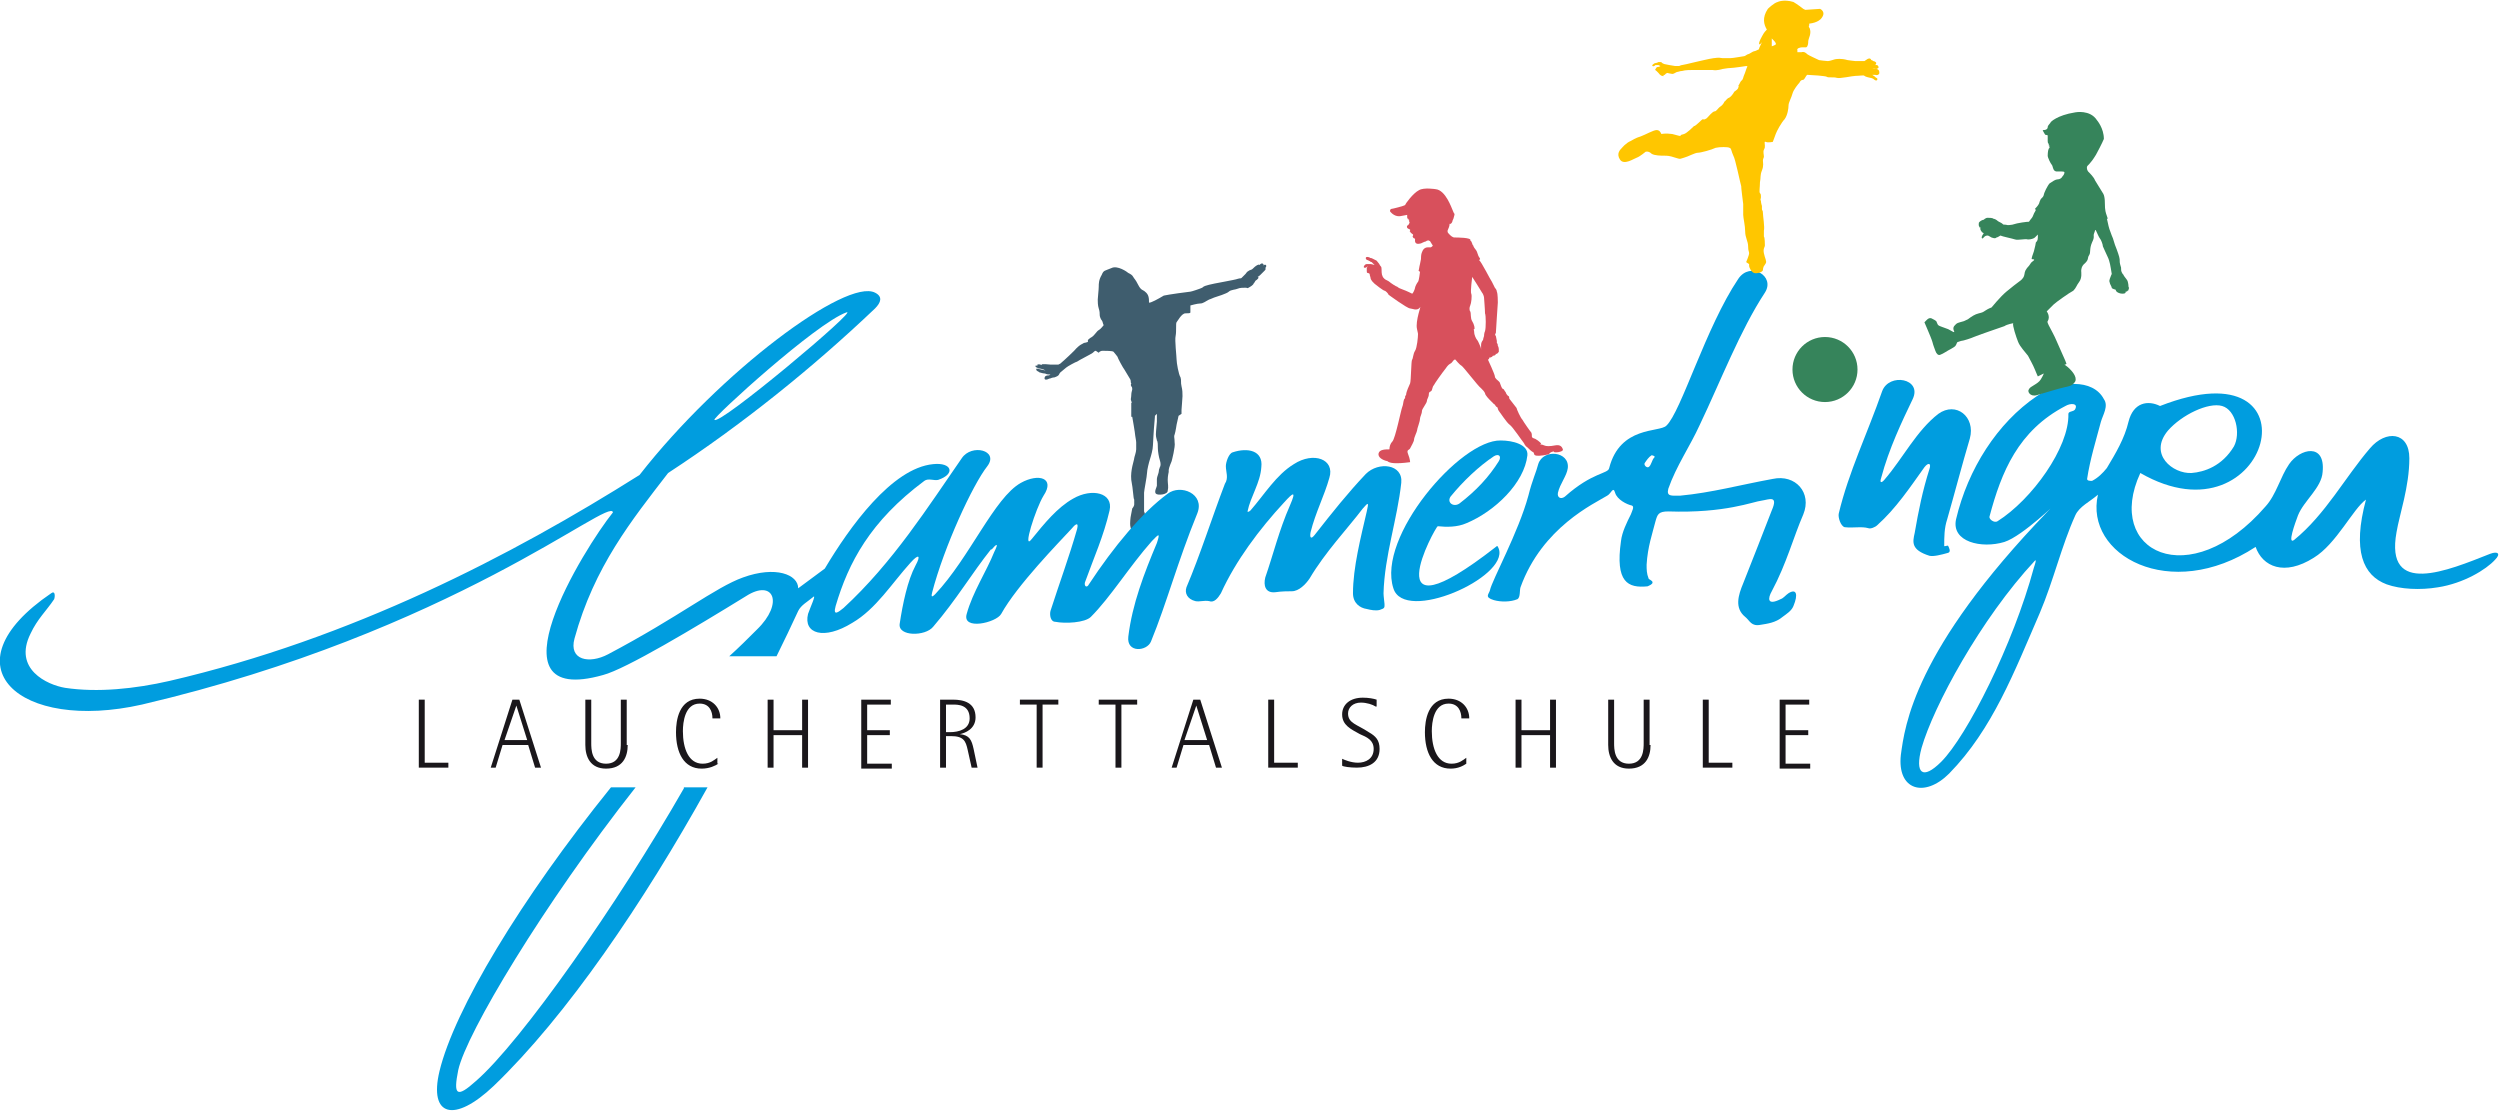 <?xml version="1.0" encoding="utf-8"?>
<!-- Generator: Adobe Illustrator 20.0.0, SVG Export Plug-In . SVG Version: 6.00 Build 0)  -->
<!DOCTYPE svg PUBLIC "-//W3C//DTD SVG 1.1//EN" "http://www.w3.org/Graphics/SVG/1.1/DTD/svg11.dtd">
<svg version="1.1" id="Ebene_1" xmlns="http://www.w3.org/2000/svg" xmlns:xlink="http://www.w3.org/1999/xlink" x="0px" y="0px"
	 viewBox="0 0 253.7 112.7" style="enable-background:new 0 0 253.7 112.7;" xml:space="preserve">
<style type="text/css">
	.st0{fill:#3F5D6E;}
	.st1{fill-rule:evenodd;clip-rule:evenodd;fill:#009DDF;}
	.st2{fill:#1A171B;}
	.st3{fill-rule:evenodd;clip-rule:evenodd;fill:#36845B;}
	.st4{fill:#FFC600;}
	.st5{fill:#36845B;}
	.st6{fill:#D8505C;}
</style>
<g>
	<g>
		<path class="st0" d="M116.6,30.7c0-0.4,0-0.8-0.4-1.1c-0.2-0.2-0.4-0.1-0.7-0.7c-0.3-0.6-0.4-0.6-0.5-0.8
			c-0.1-0.2-0.3-0.3-0.5-0.4c-0.1-0.1-1.1-0.8-1.7-0.5c-0.7,0.3-0.8,0.2-1,0.7c-0.3,0.5-0.3,0.9-0.3,1.2c0,0.3-0.1,1.1-0.1,1.3
			c0,0.2,0,0.6,0.1,0.9c0.1,0.3,0.1,0.5,0.1,0.7c0,0.1,0.1,0.4,0.2,0.5c0.1,0.1,0.1,0.3,0.2,0.5c0,0-0.3,0.4-0.5,0.5
			c-0.2,0.1-0.4,0.5-0.7,0.7c-0.2,0.1-0.4,0.3-0.4,0.3l0,0.1v0.1c0,0-0.3,0.1-0.4,0.1c-0.1,0.1-0.4,0.1-1,0.8
			c-0.7,0.7-1.4,1.3-1.4,1.3s-0.2,0.1-0.2,0.1c0,0,0,0,0,0s-0.2,0-0.3,0c-0.1,0-0.4,0-0.5,0c0,0-0.9-0.1-0.9,0
			c0,0.1,0.1,0.1,0.1,0.1s-0.3-0.2-0.5-0.1c0,0-0.1,0,0,0.1c0,0-0.2,0-0.2,0c0,0-0.1,0.1,0.1,0.2c0.1,0,0.1,0.1,0.3,0.1
			c0.1,0,0.4,0.1,0.4,0.1c0,0,0.2,0.1,0.2,0.1s-0.9-0.2-0.9-0.2c0,0-0.1,0.1,0,0.2c0.1,0.1,0.2,0.1,0.3,0.2c0.1,0,0.3,0.1,0.5,0.1
			c0.1,0,0.2,0.1,0.4,0.1c0.2,0,0.2,0,0.2,0s-0.1,0.1-0.2,0.1c-0.1,0-0.4,0-0.4,0.3c0,0.2,0.3,0.1,0.3,0.1c0,0,0.2-0.1,0.3-0.1
			c0.2-0.1,0.4-0.1,0.4-0.1s0.3-0.1,0.4-0.2c0.1-0.1,0.1-0.2,0.2-0.3c0.1-0.1,0.5-0.4,0.6-0.5c0.1-0.1,1-0.6,1.1-0.6
			c0.1-0.1,1.5-0.8,1.6-0.9c0.1-0.1,0.2-0.2,0.3-0.2c0,0,0.3,0.2,0.3,0.2s0.1-0.2,0.4-0.2c0.3,0,1,0,1.1,0.1
			c0.1,0.1,0.4,0.5,0.4,0.5c0,0.1,0.6,1.2,0.7,1.3c0.1,0.2,0.5,0.8,0.6,1c0.1,0.2,0,0.3,0.1,0.4c0,0.1-0.1,0.1,0,0.3
			c0.1,0.1,0.1,0.2,0.1,0.3c0,0.1-0.1,0.3-0.1,0.6c0,0.3-0.1,0.4,0,0.6c0.1,0.2,0,0.2,0,0.2c0,0.1,0,0.9,0,1c0,0.2,0,0.4,0,0.4
			l0.1,0c0,0,0.3,1.7,0.3,1.9c0,0.1,0.1,0.5,0.1,0.7c0,0.1,0,0.4,0,0.7c0,0.3-0.2,0.8-0.2,0.9c0,0.2-0.4,1.2-0.3,2.2
			c0.2,1,0.2,1.9,0.3,2c0,0.1,0,0.4,0,0.5c0,0.1-0.1,0.3-0.2,0.4c0,0.1-0.2,0.9-0.2,1.2c0,0.3-0.2,1.2,0.9,1.5c0,0,0.9,0.3,0.8-0.4
			c-0.1-0.7-0.1-0.9-0.2-1c0-0.2,0-0.4,0-0.6c0-0.2-0.1-0.4-0.1-0.4c0-0.1,0-1.7,0-1.9c0-0.2,0.3-1.7,0.3-2c0-0.3,0.2-1.1,0.3-1.4
			c0.1-0.3,0.3-1,0.3-1.4c0-0.3,0.1-1.6,0.1-1.7c0-0.1,0.1-1.1,0.1-1.2c0,0,0-0.1,0-0.1s0.2-0.2,0.2-0.2c0,0,0,0,0,0s0,0.7,0,0.8
			c0,0.1-0.1,1-0.1,1.3c0,0.3,0.1,0.5,0.1,0.6c0.1,0.1,0.1,0.5,0.1,0.8c0,0.3,0.1,0.9,0.2,1.2c0.1,0.3,0.1,0.6,0,0.7
			c0,0.1-0.1,0.2-0.1,0.4c0,0.2-0.2,0.6-0.2,0.8c0,0.2,0,0.6,0,0.7c0,0.1-0.3,0.6-0.1,0.8c0.2,0.2,1.2,0.1,1.2-0.3
			c0.1-0.4,0-0.7,0-1.1c0-0.4,0.1-0.8,0.1-0.8c0,0,0,0,0,0s0-0.1,0-0.2c0-0.2,0.3-0.9,0.3-0.9s0.4-1.5,0.3-1.9c0-0.5-0.1-0.6,0-0.8
			c0.1-0.3,0.2-1,0.2-1c0,0,0.2-0.9,0.2-0.9c0-0.1,0,0,0,0s0.3-0.2,0.3-0.2c0,0,0-0.2,0-0.4c0-0.2,0.1-1.1,0.1-1.4
			c0-0.3,0-0.6-0.1-1c-0.1-0.4,0-0.6-0.1-0.9c-0.2-0.3-0.4-1.5-0.4-1.8c0-0.3-0.2-2-0.1-2.4c0.1-0.5,0-1.3,0.1-1.4
			c0.1-0.1,0.5-0.9,0.9-0.9c0.3,0,0.5,0,0.5-0.1c0-0.1,0-0.7,0-0.7s0.7-0.2,1-0.2c0.3,0,0.5-0.2,0.9-0.4c0,0,0.3-0.1,0.5-0.2
			c0.3-0.1,1.3-0.4,1.5-0.6c0.2-0.2,0.7-0.2,0.9-0.3c0.2-0.1,0.6-0.1,0.8-0.1c0.2,0,0.2,0.1,0.3,0c0.2-0.1,0.5-0.3,0.5-0.4
			c0.1-0.1,0.2-0.3,0.2-0.3s0.3-0.2,0.3-0.3c0-0.1,0-0.1-0.1-0.1c0,0,0.1,0,0.3-0.2c0.2-0.2,0.3-0.3,0.4-0.4
			c0.1-0.1,0.2-0.2,0.1-0.3c0,0,0.1-0.1,0.1-0.2c0,0,0-0.3-0.4,0c0,0,0.2-0.1,0.1-0.2c-0.1-0.1-0.2-0.1-0.4,0.1c0,0,0-0.1-0.2,0
			c-0.2,0.1-0.4,0.3-0.5,0.4c-0.1,0.1-0.3,0.1-0.4,0.2c-0.2,0.1-0.2,0.2-0.3,0.3c-0.1,0.1-0.3,0.3-0.4,0.4c-0.1,0.1-0.1,0-0.4,0.1
			c-0.2,0.1-2.6,0.5-2.9,0.6c-0.3,0.1-0.5,0.1-0.7,0.3c-0.2,0.1-1.1,0.4-1.2,0.4c-0.1,0-2.3,0.3-2.7,0.4
			C117.6,30.3,116.7,30.8,116.6,30.7z"/>
	</g>
	<path class="st1" d="M124.4,47.3c0-0.4,0.3-1.3,0.7-1.4c1.5-0.5,3.1-0.2,2.9,1.5c-0.1,1.6-1.1,3-1.4,4.5c0,0.1,0.2,0,0.3-0.1
		c1.4-1.6,2.6-3.6,4.4-4.7c2-1.3,4.2-0.5,3.6,1.4c-0.5,1.8-1.4,3.5-1.9,5.5c-0.1,0.5,0,0.8,0.4,0.3c1.8-2.3,3.4-4.3,5.2-6.2
		c1.3-1.3,3.8-1,3.6,0.9c-0.4,3.7-1.7,7.4-1.8,11.2c0,0.3,0.1,1,0.1,1.1c0,0.2,0,0.1,0,0.2c0,0.3-0.3,0.3-0.5,0.4
		c-0.4,0.1-0.9,0-1.3-0.1c-0.7-0.1-1.4-0.6-1.4-1.6c0-2.6,0.8-5.7,1.4-8.3c0.2-0.9,0.2-1-0.4-0.3c-1.6,2.1-3.8,4.4-5.4,7.1
		c-0.4,0.6-1.1,1.3-1.8,1.3c-0.4,0-1,0-1.7,0.1c-1,0.1-1.2-0.7-1-1.5c0.8-2.3,1.4-4.8,2.5-7.3c0.7-1.6,0.3-1.3-0.6-0.3
		c-2.5,2.7-4.9,5.9-6.4,9.2c-0.3,0.5-0.7,1-1.2,0.8c-0.5-0.1-1,0.1-1.4,0c-0.8-0.2-1.1-0.8-0.9-1.4c1.4-3.3,2.6-7.1,3.9-10.5
		C124.7,48.5,124.4,47.9,124.4,47.3L124.4,47.3z"/>
	<path class="st1" d="M141.4,59.7c1.1,3.6,11.7-1.1,10.7-4c-0.1-0.2-0.1-0.4-0.3-0.2c-12.7,9.9-6.1-2.1-5.9-2.1
		c0.9,0.1,2,0.1,2.9-0.3c2.9-1.2,5.9-4.1,6.2-6.9c0.1-1.1-1.5-1.5-2.7-1.5C148.2,44.6,139.7,54.5,141.4,59.7L141.4,59.7z
		 M151.6,46.3c0.5-0.3,0.8,0,0.5,0.5c-1,1.6-2.3,3-4,4.3c-0.6,0.4-1.3-0.1-0.9-0.7C148.5,48.8,150.1,47.3,151.6,46.3L151.6,46.3z"/>
	<path class="st1" d="M191,39.7c0.7-1.9,4.1-1.3,3.1,0.8c-1.1,2.3-2.4,5-3.2,8c-0.2,0.6,0.1,0.5,0.4,0.1c1.8-2.1,3.2-4.9,5.4-6.6
		c1.8-1.3,3.8,0.3,3.2,2.5c-0.8,2.7-1.5,5.4-2.3,8.2c-0.3,0.9-0.3,1.8-0.3,2.7c0,0.1,0.4-0.1,0.4,0c0.1,0.2,0.3,0.6,0,0.7
		c-0.7,0.2-1.5,0.4-1.9,0.3c-1.9-0.6-1.7-1.4-1.5-2.3c0.4-2.3,0.8-4.3,1.5-6.5c0.2-0.6-0.1-0.7-0.5-0.2c-1.5,2.1-2.9,4.2-4.8,5.9
		c-0.2,0.2-0.7,0.4-0.9,0.3c-0.7-0.2-1.5,0-2.4-0.1c-0.4-0.1-0.7-1-0.6-1.4C187.6,47.9,189.5,44,191,39.7L191,39.7z"/>
	<path class="st1" d="M156.1,47.1c0.5-1.6,3.2-1.3,3,0.4c-0.1,0.8-0.8,1.6-1,2.5c-0.1,0.5,0.3,0.7,0.7,0.4c2.8-2.5,4.4-2.3,4.5-2.9
		c1.1-4.3,5.1-3.6,5.8-4.3c1.5-1.4,4-10,7.3-14.9c1.2-1.8,3.8-0.3,2.7,1.4c-2.5,3.8-4.5,9-6.6,13.4c-1,2.2-2.4,4.2-3.2,6.5
		c-0.2,0.8,0.3,0.7,1.2,0.7c3.2-0.3,6.1-1.1,9.4-1.7c2.3-0.5,4,1.4,3.1,3.6c-1,2.3-1.7,5-3.2,7.8c-0.4,0.7-0.5,1.5,0.9,0.8
		c0.3-0.1,0.5-0.4,0.8-0.6c0.8-0.5,1,0.1,0.5,1.3c-0.2,0.5-0.7,0.8-1.1,1.1c-0.7,0.6-1.6,0.7-2.2,0.8c-1,0.2-1.1-0.4-1.6-0.8
		c-1.1-0.9-0.7-2.2-0.2-3.4c0.9-2.3,2.1-5.3,2.9-7.4c0.7-1.6-0.3-1.1-1-1c-0.9,0.1-3.7,1.3-9.5,1.1c-1,0-1.1,0.3-1.3,1
		c-0.3,1.2-0.8,2.6-0.9,4.4c0,0.5,0,0.9,0.2,1.4c0,0.1,0.4,0.2,0.4,0.4c0,0.2-0.3,0.3-0.5,0.4c-2,0.2-3.3-0.4-2.7-4.6
		c0.1-0.9,0.6-1.9,1-2.7c0.1-0.3,0.4-0.8,0.1-0.9c-0.5-0.1-1.5-0.6-1.7-1.3c-0.2-0.7-0.4,0.1-0.8,0.3c-1.3,0.8-6.6,3.2-8.8,9.3
		c-0.1,0.3,0,1-0.3,1.2c-0.7,0.3-1.7,0.3-2.4,0.1c-1-0.3-0.5-0.6-0.4-1c0.2-1,2.9-5.9,3.9-9.6C155.5,48.7,155.9,47.9,156.1,47.1
		L156.1,47.1z M167.6,46.2c-0.3,0.2-0.5,0.5-0.7,0.8c-0.1,0.2,0.2,0.5,0.4,0.4c0.3-0.2,0.3-0.7,0.6-1
		C168,46.3,167.7,46.2,167.6,46.2L167.6,46.2z"/>
	<path class="st1" d="M213.2,42.8c-0.5,1.9-1.1,3.8-1.4,5.8c0,0.2,0.3,0.2,0.5,0.2c0.6-0.3,1.1-0.8,1.5-1.3c0.9-1.5,1.8-3,2.2-4.7
		c0.5-2,2-2.2,3.2-1.6c16.6-6.5,11.2,14.4-2,6.8c-3.7,8,5,12.3,12.7,3.4c1.1-1.2,1.5-3,2.4-4.3c1.1-1.6,3.7-2.2,3.4,0.8
		c-0.1,1.6-1.9,2.9-2.5,4.4c-0.3,0.8-1.1,3-0.4,2.5c3.2-2.6,5.2-6.4,7.7-9.3c1.6-1.9,4-1.7,4,1c0,2.9-1,5.7-1.3,7.5
		c-1.2,6.6,5.2,3.9,9.5,2.2c0.8-0.3,1.1,0,0.5,0.6c-0.9,1-3.2,2.4-5.8,2.8c-1.8,0.3-3.8,0.2-5.2-0.3c-2.4-0.9-3.5-3.4-2.1-8.6
		c-1.3,0.9-3,4.5-5.3,5.9c-3,1.9-5.2,0.9-5.9-1.1c-8.7,5.7-17.4,0.8-16-5.3c-0.8,0.7-1.9,1.2-2.3,2.1c-1.4,3.1-2.2,6.6-3.6,9.9
		c-2.6,6-4.8,11.8-9.2,16.3c-2.5,2.5-5.3,1.7-4.9-1.9c0.4-2.9,1.3-10.6,14.9-24.7c1.3-1.3-2.5,2.5-4.4,3.1c-2.3,0.7-5.4,0-4.9-2.3
		c1.2-5.1,4.2-9.8,8.2-12.5c2.3-1.6,5.7-1.8,6.8,0.3C214,41.2,213.4,42.1,213.2,42.8 M209.6,41.2c0.5-0.3,1.3-0.3,1,0.3
		c-0.1,0.3-0.7,0.2-0.7,0.5c0.1,3.4-3.7,8.7-7.2,10.9c-0.3,0.2-0.9-0.2-0.8-0.5C203.1,47.9,204.8,43.7,209.6,41.2L209.6,41.2z
		 M206.5,56.9c-5.5,5.9-10.3,14.8-11.5,19c-0.7,2.6,0.1,3.3,2,1.4c2.6-2.6,7.3-11.9,9.4-19.7C206.5,57.3,206.7,56.7,206.5,56.9
		L206.5,56.9z M220,43.7c1.4-1.6,4.1-2.9,5.5-2.5c1.4,0.4,1.9,2.8,1.2,4.1c-1.2,2-3,2.6-4.3,2.7C220.5,48.1,218,46.1,220,43.7
		L220,43.7z"/>
	<g>
		<path class="st1" d="M69.4,80c-6.7,11.7-16.5,25.7-21.1,29.7c-2,1.8-2.3,1.4-1.8-1.1c0.8-3.7,8.7-16.9,18-28.7H62
			c-9.2,11.4-15.9,22.6-17.4,28.8c-1.1,4.6,1.5,5.3,5.5,1.5c7.4-7.1,15.2-18.6,21.7-30.3H69.4z"/>
		<path class="st1" d="M118.5,50.1c-2.6,1.9-5.5,5.4-8,9.2c-0.2,0.4-0.5,0.2-0.4-0.2c0.9-2.5,1.9-4.7,2.5-7.3
			c0.4-1.8-1.8-2.3-3.7-1.2c-1.6,0.9-2.9,2.5-4.2,4.1c-1,1.3,0.4-3.1,1.2-4.4c1.2-1.8-0.5-2.3-2.3-1.3c-2.7,1.5-5.2,7.6-8.7,11.3
			c-0.4,0.4-0.4,0.2-0.3-0.2c1.2-4.6,4.1-10.9,5.6-12.8c1.2-1.6-1.6-2.3-2.6-0.8c-3.4,4.9-7,10.6-12,15.2c-0.5,0.4-1.1,0.9-0.8-0.2
			c1.3-4.4,3.5-8.6,9-12.7c0.4-0.3,1,0,1.4-0.1c1.8-0.6,1.4-1.8-0.5-1.6c-4.2,0.4-8.5,6.4-11,10.6L81,59.7c0-1.4-2.3-2.3-5.6-1.1
			c-2.8,1-6.5,4-13.7,7.8c-1.9,1-4,0.6-3.4-1.6c2-7.3,5.8-12,9.5-16.8c7.5-4.9,14.7-10.7,21-16.7c0.6-0.6,0.8-1.2,0-1.6
			c-2.9-1.5-15.7,8-23.9,18.5c-13,8.2-29.2,16.6-47.7,20.9c-3.5,0.8-7.3,1.2-10.6,0.7c-1.8-0.3-5.3-1.9-3.5-5.5
			c0.7-1.5,1.6-2.3,2.4-3.5c0.1-0.3,0.1-0.9-0.3-0.6C-5.7,67.6,2,74.3,14.4,71.5C46,64.1,62,50.3,62.2,52c-2.9,3.6-13,19.9-1,16.5
			c2.3-0.6,9.3-4.8,14.5-8c2.8-1.8,3.9,0.7,1.1,3.4c-0.9,0.9-1.8,1.8-2.8,2.7h4.8c0.8-1.6,1.5-3.1,2.2-4.6c0.3-0.6,0.9-0.9,1.5-1.4
			c0.4-0.4-0.3,1.1-0.5,1.7c-0.5,2,1.6,2.7,4.5,0.9c2.4-1.4,4-4,5.9-6.1c0.8-0.9,1.1-0.8,0.5,0.3c-0.8,1.5-1.3,3.9-1.6,5.9
			c-0.2,1.3,2.6,1.3,3.4,0.3c2.4-2.8,3.9-5.4,5.9-7.9l0,0.1c0.5-0.6,0.8-0.8,0.3,0.2c-0.8,2-2.2,4.1-2.8,6.3c-0.5,1.7,3,0.9,3.5,0
			c1.6-2.9,5.9-7.3,7.1-8.6c0.4-0.5,0.8-0.8,0.6,0c-0.8,2.8-1.8,5.5-2.7,8.3c-0.1,0.4,0,1.1,0.5,1.1c1,0.2,3,0.1,3.6-0.5
			c2-2,3.9-5.1,6.2-7.7c0.6-0.6,0.9-1,0.5,0.2c-1.3,3.1-2.5,6.2-2.9,9.5c-0.2,1.7,1.9,1.5,2.3,0.5c1.6-3.9,2.7-8.1,4.7-13
			C122.3,50.1,119.8,49.1,118.5,50.1z M85.9,31.7c1.4-0.5-13,11.6-13.4,10.9C72.3,42.4,82.8,32.8,85.9,31.7z"/>
	</g>
	<g>
		<path class="st2" d="M42.5,71h0.6v6.4h2.4v0.5h-3V71z"/>
		<path class="st2" d="M52,71h0.7l2.2,6.9h-0.6l-0.7-2.3H51l-0.7,2.3h-0.5L52,71z M51.2,75.1h2.3l-1.1-3.5h0L51.2,75.1z"/>
		<path class="st2" d="M63.7,75.6c0,1.2-0.5,2.4-2.2,2.4c-1.6,0-2.1-1.2-2.1-2.4V71H60v4.4c0,0.6,0,2.1,1.5,2.1
			c1.5,0,1.5-1.5,1.5-2.1V71h0.6V75.6z"/>
		<path class="st2" d="M72.9,77.5C72.6,77.7,72,78,71.2,78c-1.8,0-2.6-1.6-2.6-3.7c0-1.2,0.3-3.4,2.4-3.4c1.3,0,2.1,0.9,2.1,2h-0.8
			c0-0.7-0.3-1.5-1.3-1.5c-1.5,0-1.7,1.9-1.7,2.8c0,1.8,0.6,3.3,2,3.3c0.8,0,1.2-0.4,1.5-0.6V77.5z"/>
		<path class="st2" d="M77.9,71h0.6v3.1h2.9V71H82v6.9h-0.6v-3.3h-2.9v3.3h-0.6V71z"/>
		<path class="st2" d="M87.3,71h3.1v0.5H88v2.6h2.3v0.5H88v2.9h2.5v0.5h-3.1V71z"/>
		<path class="st2" d="M95.3,71h1.4c1.1,0,2.3,0.3,2.3,1.8c0,1.2-1.1,1.6-1.6,1.7v0c1,0.1,1.2,0.6,1.4,1.5l0.4,1.9h-0.6l-0.4-1.8
			c-0.2-0.9-0.4-1.4-1.7-1.4H96v3.2h-0.6V71z M96,74.3h0.4c0.9,0,2-0.3,2-1.4c0-1.4-1.2-1.4-1.7-1.4H96V74.3z"/>
		<path class="st2" d="M105.1,71.5h-1.6V71h3.9v0.5h-1.6v6.4h-0.6V71.5z"/>
		<path class="st2" d="M113.1,71.5h-1.6V71h3.9v0.5h-1.6v6.4h-0.6V71.5z"/>
		<path class="st2" d="M121.1,71h0.7l2.2,6.9h-0.6l-0.7-2.3h-2.6l-0.7,2.3h-0.5L121.1,71z M120.2,75.1h2.3l-1.1-3.5h0L120.2,75.1z"
			/>
		<path class="st2" d="M128.7,71h0.6v6.4h2.4v0.5h-3V71z"/>
		<path class="st2" d="M139.6,71.7c-0.3-0.2-0.9-0.4-1.5-0.4c-0.8,0-1.3,0.5-1.3,1.1c0,1,0.9,1.1,2.1,1.9c0.7,0.4,1.1,0.8,1.1,1.7
			c0,1.4-1.1,1.9-2.3,1.9c-0.7,0-1.4-0.1-1.5-0.2v-0.7c0.2,0.1,0.9,0.4,1.6,0.4c0.8,0,1.6-0.4,1.6-1.4c0-0.9-0.7-1.2-1.4-1.5
			c-0.9-0.5-1.8-0.9-1.8-2c0-1,0.8-1.7,2.1-1.7c0.6,0,1.1,0.1,1.4,0.2V71.7z"/>
		<path class="st2" d="M148.8,77.5c-0.3,0.2-0.8,0.5-1.6,0.5c-1.8,0-2.6-1.6-2.6-3.7c0-1.2,0.3-3.4,2.4-3.4c1.3,0,2.1,0.9,2.1,2
			h-0.8c0-0.7-0.3-1.5-1.3-1.5c-1.5,0-1.7,1.9-1.7,2.8c0,1.8,0.6,3.3,2,3.3c0.8,0,1.2-0.4,1.5-0.6V77.5z"/>
		<path class="st2" d="M153.8,71h0.6v3.1h2.9V71h0.6v6.9h-0.6v-3.3h-2.9v3.3h-0.6V71z"/>
		<path class="st2" d="M167.5,75.6c0,1.2-0.5,2.4-2.2,2.4c-1.6,0-2.1-1.2-2.1-2.4V71h0.6v4.4c0,0.6,0,2.1,1.5,2.1
			c1.5,0,1.5-1.5,1.5-2.1V71h0.6V75.6z"/>
		<path class="st2" d="M172.8,71h0.6v6.4h2.4v0.5h-3V71z"/>
		<path class="st2" d="M180.5,71h3.1v0.5h-2.4v2.6h2.3v0.5h-2.3v2.9h2.5v0.5h-3.1V71z"/>
	</g>
	<circle class="st3" cx="185.2" cy="37.5" r="3.3"/>
	<path class="st4" d="M190.4,7L190,6.9C190,6.9,190.2,6.9,190.4,7c0.4-0.1,0.2-0.3,0.1-0.4c0,0-0.2,0-0.2,0c0,0,0.1-0.1,0.1-0.2
		c0-0.1-0.2-0.2-0.3-0.2c-0.1-0.1-0.2-0.1-0.2-0.1c-0.1-0.3-0.4-0.1-0.4-0.1c0,0-0.3,0.2-0.3,0.2s-0.1,0-0.3,0c-0.2,0-0.5,0-0.6,0
		c-0.1,0-0.8-0.1-0.8-0.1c-0.7-0.2-1.1-0.1-1.2-0.1c-0.1,0-0.6,0.2-0.8,0.2c-0.2,0-0.9-0.1-0.9-0.1c-0.2-0.1-1.1-0.5-1.2-0.6
		c-0.1-0.1-0.3-0.3-0.6-0.2c-0.2,0-0.3,0-0.4,0c0,0,0-0.1,0-0.2c-0.1-0.2,0.3-0.3,0.5-0.3c0.1,0,0.3,0,0.4,0
		c0.2-0.1,0.2-0.5,0.2-0.6c0-0.1,0.1-0.4,0.1-0.4c0.2-0.5,0.1-0.9,0-1c-0.1-0.2,0-0.2,0-0.2c0,0,0-0.2,0-0.2
		c0.9-0.1,1.2-0.5,1.2-0.5c0.6-0.7-0.1-1-0.1-1S183.3,1,183.2,1c0,0-0.2-0.1-0.2-0.1c-0.5-0.4-1-0.7-1-0.7c-1-0.3-1.6,0-1.6,0
		c-0.4,0.1-1,0.7-1,0.7c-0.6,0.9-0.4,1.6-0.1,2.1c-0.1,0.1-0.3,0.3-0.5,0.7c-0.5,0.9-0.2,0.8-0.2,0.8l0.2-0.2c0,0.1-0.1,0.1-0.1,0.2
		c-0.1,0.2-0.2,0.4-0.2,0.5c-0.2,0.1-0.4,0.2-0.5,0.2c-0.1,0-0.5,0.3-0.6,0.3c-0.1,0-0.3,0.2-0.4,0.2c-0.1,0-1.1,0.2-1.4,0.2
		c-0.3,0-0.8,0-0.8,0c-0.5-0.1-0.7,0-0.9,0c-0.2,0-2.3,0.5-2.3,0.5s-0.8,0.2-0.9,0.2c-0.1,0-0.3,0.1-0.3,0.1s-0.3,0-0.4,0
		c-0.1,0-0.5-0.1-0.6-0.1c0,0-0.5-0.1-0.5-0.1s-0.3-0.1-0.3-0.2c-0.1,0-0.3,0-0.3,0s-0.2,0.1-0.3,0.1c-0.1,0-0.2,0.1-0.2,0.1
		c0,0-0.2,0.1-0.1,0.2c0.1,0.1,0.3-0.1,0.3-0.1c0,0,0.3,0,0.3,0l0.2,0.1c0,0-0.1,0.1-0.3,0.1c-0.1,0-0.1,0.1-0.2,0.2
		c-0.1,0.1,0.1,0.2,0.1,0.2l0.2,0.2c0,0,0.2,0.3,0.4,0.3c0.2,0.1,0.1-0.1,0.1-0.1s0,0,0.1,0c0,0,0.1,0,0.1-0.1
		c0.1,0,0.1-0.1,0.2-0.1c0,0,0.4,0.1,0.5,0.1c0.2,0,0.4-0.2,0.5-0.2c0.1,0,0.3-0.1,0.5-0.1c0.3-0.1,0.9-0.1,1.1-0.1
		c0.2,0,1.2,0,1.4,0c0.3,0,0.6,0,0.6,0c0.4,0.1,1-0.1,1-0.1c0.1,0,0.5-0.1,0.8-0.1c0.3,0,1.6-0.2,1.6-0.2s0.2,0,0.1,0.1
		c-0.1,0.2-0.2,0.6-0.3,0.8c-0.1,0.2-0.1,0.5-0.3,0.6c-0.1,0.1-0.2,0.4-0.3,0.5c-0.1,0,0.2,0,0,0.1C176.5,9,176,9.3,176,9.3
		s-0.2,0.4-0.5,0.6c-0.3,0.1-0.4,0.4-0.5,0.4c0,0-0.1,0.3-0.4,0.5c-0.3,0.2-0.4,0.5-0.6,0.5c-0.2,0-0.6,0.5-0.8,0.7
		c-0.3,0.2-0.3,0.1-0.4,0.1c-0.1,0-0.7,0.7-0.9,0.7c-0.1,0.1-0.7,0.7-1,0.8c-0.4,0.1-0.3,0.1-0.3,0.1s-0.1,0.1-0.1,0.1
		s-0.1,0-0.8-0.2c-0.7-0.1-1.1,0-1.1,0c-0.1-0.2-0.2-0.4-0.5-0.4c-0.3,0-1.2,0.5-1.5,0.6c-0.3,0.1-0.6,0.2-1.1,0.5
		c-0.5,0.2-0.9,0.7-0.9,0.7c-0.2,0.2-0.6,0.6-0.2,1.2c0.4,0.6,1.4-0.1,1.7-0.2c0.3-0.1,0.9-0.6,0.9-0.6s0.3-0.1,0.6,0.2
		c0.3,0.2,1,0.2,1.3,0.2c0.3,0,0.5,0,1.1,0.2c0.6,0.2,0.5,0.1,0.9,0c0.4-0.1,1.1-0.5,1.4-0.5c0.3,0,1.4-0.3,1.8-0.5
		c0.4-0.1,1.3-0.1,1.4,0c0.2,0,0.2,0.4,0.4,0.8c0.2,0.3,0.7,2.8,0.8,3.1c0,0.3,0.1,0.9,0.1,1c0,0.1,0.1,0.7,0.1,0.8
		c0,0.2,0-0.1,0,0.1c0,0.2,0,0.7,0,1c0,0.3,0.2,1.1,0.2,1.7c0,0.6,0.3,1,0.3,1.5s0.1,0.5,0.1,0.7c0,0.2-0.3,0.9-0.3,0.9l0.3,0.2
		c0,0,0,0.1,0,0.2c0,0.1,0.2,0.6,0.5,0.7c0.3,0.1,0.9-0.1,0.9-0.3c0-0.2,0.1-0.4,0.1-0.4s0.1-0.1,0.2-0.3c0.1-0.2-0.1-0.5-0.2-1
		c-0.1-0.5,0.1-0.6,0.1-0.8c0-0.1,0-0.8-0.1-0.9c0-0.1,0-0.3,0-0.6c0.1-0.3-0.1-1.5-0.1-1.8c0-0.3-0.1-0.2-0.1-0.4
		c0-0.1,0-0.3,0-0.3c0,0-0.1-0.3-0.1-0.5c-0.1-0.2,0-0.2,0-0.4s0-0.3-0.1-0.4c-0.1-0.1,0-0.6,0-1.1c0.1-0.5,0-0.7,0.2-1.2
		c0.2-0.5,0.1-0.8,0.1-1c0-0.2,0.1-0.3,0.1-0.4c0-0.2-0.1-0.5,0-0.7c0.1-0.2,0.1-0.2,0.1-0.4c0-0.2-0.1-0.5,0.1-0.4
		c0.2,0.1,0.7,0,0.7,0s0.2-0.5,0.3-0.8c0.1-0.3,0.6-1.2,0.9-1.5c0.3-0.4,0.4-1.1,0.4-1.4s0.3-0.8,0.4-1.2c0.1-0.4,0.6-1,0.7-1.1
		c0.1-0.2,0.2-0.3,0.4-0.3c0.2-0.1,0.3-0.6,0.5-0.5c0.2,0,1.8,0.1,1.9,0.2c0.1,0.1,0.7,0,1,0.1c0.3,0.1,1.6-0.2,1.9-0.2
		c0.4,0,0.9-0.1,0.9,0c0.1,0.1,0.6,0.2,0.6,0.2c0.1,0,0.3,0.1,0.3,0.1c0,0,0.3,0.3,0.4,0.1c0.1-0.2-0.2-0.2-0.2-0.3
		c0,0-0.3-0.2-0.3-0.2s0.2,0,0.3,0s0.2,0.1,0.4-0.1C190.8,7,190.4,7,190.4,7z M179.8,4.7c0-0.1,0-0.3,0-0.4c0,0,0,0,0-0.1
		c0-0.1,0-0.2,0-0.3c0.2,0.2,0.4,0.4,0.4,0.5C180.3,4.5,180.1,4.6,179.8,4.7z"/>
	<path class="st5" d="M207.2,12.8C207.2,12.8,207.2,12.8,207.2,12.8C207.2,12.8,207.2,12.8,207.2,12.8z M196.1,34.7
		c0.1,0.4,0.2,0.6,0.3,0.9c0.1,0.3,0.3,0.5,0.5,0.4c0.3-0.1,0.7-0.4,1.1-0.6c0.3-0.2,0.4-0.2,0.5-0.4c0.1-0.2,0.1-0.3,0.2-0.3
		c0,0,0.3-0.1,0.3-0.1c0.2,0,1.1-0.3,1.3-0.4c0.2-0.1,2.8-1,3.1-1.1c0.3-0.2,0.9-0.3,0.9-0.3c-0.1,0.2,0.3,1.4,0.5,1.9
		c0.2,0.5,0.7,1,1,1.4c0.2,0.4,0.5,0.9,0.7,1.4c0.2,0.5,0.3,0.7,0.3,0.7l0.6-0.3c0,0,0,0.1-0.3,0.6c-0.3,0.5-1.1,0.7-1.2,1
		c-0.2,0.2,0.1,0.8,0.8,0.6c0.7-0.2,2.3-0.7,2.8-0.8c0.4-0.1,0.8-0.1,1.1-0.6c0.2-0.5-0.4-1.1-0.6-1.3c-0.2-0.2-0.5-0.4-0.5-0.4
		s0.2,0,0.2-0.1c0-0.1-0.8-1.8-1-2.3c-0.2-0.5-0.6-1.2-0.8-1.6c-0.2-0.4-0.1-0.4-0.1-0.4c0.3-0.5-0.1-1-0.1-1s0.5-0.5,0.7-0.7
		c0.2-0.2,1.6-1.2,2-1.4c0.3-0.3,0.3-0.5,0.6-0.9c0.3-0.4,0.2-1,0.2-1.1c0-0.1,0-0.5,0.4-0.8c0.4-0.4,0.2-0.5,0.4-0.8
		c0.2-0.3,0-0.6,0.3-1.3c0.3-0.6,0.1-0.6,0.2-0.9c0.1-0.2,0.1-0.5,0.2-0.3c0.1,0.2,0.3,0.7,0.4,0.8c0.1,0.1,0.3,0.6,0.3,0.8
		c0.1,0.2,0.3,0.7,0.5,1.1c0.2,0.4,0.3,1.1,0.3,1.1l0.1,0.6c0,0-0.1,0.2-0.2,0.5c-0.1,0.3,0,0.3,0,0.4c0,0.1,0.2,0.4,0.2,0.5
		s0.4,0.2,0.4,0.2c0,0.1,0.1,0.2,0.1,0.2s0.2,0.2,0.6,0.2c0.4,0,0.3-0.2,0.3-0.2c0.2,0,0.2-0.1,0.2-0.1c0,0,0.1,0,0.1-0.1
		c0.1-0.2,0-0.3,0-0.3c0-0.3-0.1-0.6-0.1-0.6c-0.1-0.2-0.4-0.5-0.4-0.6c-0.1-0.1-0.1-0.1-0.2-0.3c-0.1-0.2,0-0.4-0.1-0.6
		c-0.1-0.3-0.1-0.5-0.1-0.7c0-0.2-0.3-1-0.3-1s0.3,0.7,0,0c-0.3-0.7-0.3-1-0.5-1.4c-0.2-0.5-0.3-0.8-0.4-1.3
		c-0.1-0.5-0.1-0.4-0.1-0.4l0.1,0c0,0,0,0-0.1-0.3c-0.1-0.3-0.2-0.5-0.2-1.3c0-0.8-0.2-1-0.2-1c-0.2-0.3-0.6-1-0.8-1.3
		c-0.1-0.3-0.5-0.7-0.7-0.9c-0.2-0.3-0.1-0.5-0.1-0.5c0-0.1,0.3-0.2,0.9-1.2c0.6-1.1,0.8-1.6,0.8-1.6c0-1.1-0.7-1.9-0.7-1.9
		c-0.7-1.1-2.2-0.8-2.2-0.8c-1.9,0.3-2.5,1-2.5,1c0,0.1-0.3,0.3-0.3,0.5c0,0.2-0.2,0.3-0.4,0.3c-0.1,0-0.1,0-0.1,0
		c0,0.1,0.1,0.2,0.2,0.4c0.1,0.2,0.3,0,0.3,0.2c0,0.2,0,0.4,0,0.5c0,0.1,0,0.2,0.1,0.3c0,0.1,0,0.1,0.1,0.2c-0.1,0-0.1,0-0.2-0.1
		c0,0,0.1,0.1,0.2,0.2c0,0,0,0.1-0.1,0.2c-0.1,0.2-0.1,0.7-0.1,0.7c0,0.2,0.3,0.8,0.4,0.9c0.1,0.1,0.1,0.3,0.2,0.5
		c0.1,0.2,0.3,0.2,0.3,0.2c0,0,0.4,0,0.5,0c0.1,0,0.3,0,0.3,0.1c0,0,0,0.2-0.2,0.4c-0.1,0.2-0.3,0.3-0.5,0.3c-0.2,0-0.5,0.2-0.8,0.4
		c-0.2,0.2-0.6,1-0.6,1.2c-0.1,0.2,0,0.1-0.3,0.4c-0.2,0.4-0.1,0.3-0.2,0.5c-0.1,0.2-0.4,0.5-0.4,0.5l0.1,0.1c0,0,0,0-0.1,0.2
		c-0.1,0.1-0.2,0.5-0.3,0.6c-0.1,0.1-0.3,0.4-0.3,0.4c-0.2,0-1.1,0.1-1.7,0.3c-0.6,0.1-0.5,0-0.7,0c-0.2,0-0.2,0-0.3-0.1
		c-0.1-0.1-0.4-0.2-0.5-0.3c-0.1-0.1-0.3-0.2-0.4-0.2c-0.1-0.1-0.4-0.1-0.6-0.1c-0.2,0-0.4,0.2-0.4,0.2c-0.1,0-0.3,0.1-0.4,0.2
		c-0.1,0.1-0.1,0.1-0.1,0.3c0,0.2,0.1,0.2,0.1,0.3c0,0,0.2,0,0.2-0.1c0,0-0.1,0-0.1,0.1c-0.1,0.1,0,0.3,0.1,0.4
		c0,0.1,0.2,0.1,0.2,0.2c-0.1,0.1-0.2,0.3-0.2,0.4c0,0.1,0.1,0.1,0.1,0.1c0,0,0.2-0.2,0.2-0.2c0,0,0.1-0.1,0.3-0.1
		c0.1,0,0.2,0.1,0.4,0.2c0.3,0.1,0.4,0.1,0.5,0c0.1,0,0.4-0.2,0.4-0.2c0.2,0.1,1.2,0.3,1.5,0.4c0.3,0.1,1-0.1,1.3,0
		c0.3,0,0.6-0.1,0.7-0.2c0.1-0.1,0.3-0.3,0.3-0.3s0,0,0,0.3s-0.1,0.4-0.2,0.5c0,0.1-0.1,0.5-0.2,0.9c-0.1,0.3-0.3,0.8-0.2,0.8
		c0.1,0,0.4,0,0.1,0.2c-0.3,0.2-0.2,0.3-0.6,0.7c-0.3,0.4-0.2,0.5-0.3,0.8c-0.1,0.3-0.4,0.5-0.4,0.5c-0.4,0.3-0.8,0.6-1.4,1.1
		c-0.6,0.5-1.5,1.6-1.5,1.6s-0.3,0.1-0.6,0.3c-0.3,0.2-0.3,0.2-0.7,0.3c-0.4,0.1-0.7,0.3-1.1,0.6c-0.4,0.2-0.4,0.2-0.8,0.3
		c-0.4,0.1-0.4,0.2-0.6,0.4c-0.2,0.3,0.1,0.6,0,0.6c-0.1,0-0.2-0.1-0.6-0.3c-0.5-0.2-0.9-0.3-1-0.4c-0.1-0.1-0.1-0.2-0.2-0.4
		c-0.1-0.1-0.3-0.2-0.5-0.3c-0.3-0.1-0.5,0.2-0.7,0.4C195.1,32.3,196,34.3,196.1,34.7z M207.7,14.3
		C207.7,14.3,207.7,14.3,207.7,14.3C207.7,14.3,207.7,14.3,207.7,14.3z M207.7,14.3C207.7,14.3,207.7,14.3,207.7,14.3
		C207.7,14.3,207.7,14.3,207.7,14.3z"/>
	<path class="st6" d="M158.6,45.6c-0.1-0.3-0.3-0.5-0.8-0.4c-0.5,0.1-0.9,0.1-1.1,0c-0.2-0.1-0.4-0.1-0.4-0.1l0.1-0.1
		c0,0-0.3-0.3-0.5-0.4c-0.1-0.1-0.3-0.1-0.4-0.2c-0.1-0.1,0-0.3-0.1-0.5c-0.1-0.1-0.8-1.1-0.9-1.3c-0.2-0.2-0.6-1.1-0.6-1.2
		c-0.1-0.1-0.6-0.8-0.7-0.9c-0.1-0.1,0-0.2-0.1-0.3c-0.1,0-0.3-0.3-0.3-0.4c-0.1-0.1-0.2-0.3-0.2-0.3c-0.1,0-0.2-0.1-0.3-0.4
		c-0.1-0.3-0.1-0.3-0.2-0.4c-0.1-0.1-0.4-0.3-0.4-0.5c0-0.2-0.7-1.7-0.7-1.7s0.2-0.1,0.1-0.2c0-0.1,0,0,0,0s0.3,0,0.4-0.2
		c0,0,0.3,0,0.3-0.2c0,0,0.1,0.1,0.3-0.2c0,0,0-0.2,0-0.2c0,0,0-0.3-0.1-0.4c0-0.1,0-0.2-0.1-0.3c0-0.1,0-0.1,0-0.2
		c0-0.1-0.1-0.4-0.1-0.5c-0.1-0.1-0.1-0.2,0-0.3c0-0.1,0.1-1.6,0.1-1.6c0,0,0.1-1.4,0.1-1.5c0-0.1,0-0.9-0.1-1.1c0,0,0-0.2-0.2-0.4
		c-0.1-0.2-0.2-0.4-0.3-0.6c-0.1-0.1-1.1-2.1-1.3-2.2l0.1-0.1c0,0,0-0.1-0.1-0.2c-0.1-0.1-0.2-0.6-0.3-0.7c-0.1-0.1-0.3-0.4-0.3-0.5
		c-0.1,0-0.1-0.4-0.3-0.5c0,0,0,0,0,0c0.2-0.3-1.4-0.3-1.6-0.3c-0.2,0-0.4-0.2-0.5-0.3c-0.1-0.1-0.2-0.2-0.2-0.3c0,0,0-0.1,0-0.1
		c0.1-0.2,0.2-0.5,0.2-0.6c0,0,0-0.1,0-0.1c0,0,0.1,0.1,0.1,0c0.1,0,0.2-0.2,0.2-0.3c0.1-0.2,0.1-0.2,0.2-0.6c0,0,0-0.1,0-0.1
		c-0.1-0.1-0.1-0.2-0.2-0.4c-0.1-0.2-0.7-2-1.7-2.1c0,0-1.2-0.2-1.7,0.1c-0.6,0.3-1.4,1.4-1.4,1.5c-0.1,0.1-1.3,0.4-1.4,0.4
		c-0.1,0-0.2,0.2-0.1,0.3c0.1,0.1,0.5,0.6,1.2,0.4c0.6-0.1,0.5-0.1,0.5-0.1s0,0.1,0,0.2c0,0.1,0,0.2,0.1,0.2
		c0.1,0.1,0.1,0.1,0.1,0.1s0,0-0.1,0c-0.1,0,0,0.1,0.1,0c0,0,0,0.1,0,0.2c0,0,0,0,0,0c0,0,0,0,0,0c0,0,0.1,0,0,0.2
		c-0.1,0.2-0.2,0.2-0.2,0.2c0,0-0.1,0.2,0.1,0.3c0,0,0.2,0.1,0.2,0.1c0,0,0,0,0,0c0,0,0,0.1,0,0.1c0,0-0.1,0.1,0,0.1
		c0,0.1,0.3,0.3,0.3,0.3c0,0.1,0,0.1,0,0.1c0,0-0.1,0.1,0,0.2c0.1,0.1,0.1,0.1,0.1,0.1c0.1,0,0.1,0,0.1,0.1c0,0.1-0.1,0.6,0.6,0.4
		c0,0,0.4-0.2,0.5-0.2c0.1-0.1,0.2-0.1,0.3-0.1c0.1,0.1,0.1,0,0.2,0.2c0.1,0.2,0.2,0.3,0.2,0.3c0,0.1-0.2,0.2-0.2,0.2
		c-0.1,0-0.1,0-0.3,0c-0.3,0-0.5,0.2-0.6,0.5c-0.1,0.2-0.1,0.6-0.1,0.7c0,0.1-0.1,0.4-0.1,0.5c0,0-0.1,0.4-0.1,0.5
		c0,0.1-0.1,0.2,0,0.2c0,0,0.1,0.1,0.1,0.1s-0.1,0.9-0.2,1c-0.1,0.1-0.3,0.5-0.3,0.6c0,0.1-0.2,0.6-0.3,0.6c0,0-0.6-0.3-0.9-0.4
		c-0.3-0.1-0.5-0.2-0.6-0.3c-0.1,0-0.7-0.4-0.8-0.5c-0.1-0.1-0.4-0.2-0.5-0.3c-0.1-0.1-0.2-0.2-0.2-0.3c-0.1-0.1-0.1-0.6-0.1-0.7
		c0-0.1,0-0.2-0.1-0.3c-0.1-0.1-0.1-0.2-0.2-0.3c-0.1-0.1-0.2-0.3-0.3-0.3c0,0-0.2-0.1-0.4-0.2c-0.2,0-0.2-0.1-0.3-0.1
		c0,0-0.3-0.1-0.3,0.1c0,0.1,0.1,0.2,0.2,0.2c0,0,0.2,0.1,0.2,0.1c0,0,0.1,0.1,0.2,0.1c0,0,0.3,0.3,0.3,0.3c0,0-0.3-0.1-0.4-0.1
		c-0.1,0-0.3,0-0.4,0c-0.1,0-0.1,0-0.2,0.1c-0.1,0.1-0.1,0.1-0.1,0.2c0,0.1,0.2,0.1,0.3,0l0.1-0.1l-0.1,0.2c0,0,0,0.1,0,0.1
		c0,0,0,0.1,0,0.2c0,0.1,0,0.2,0.1,0.2c0.1,0,0.2,0.1,0.2,0.1s0,0.1,0,0.1c0,0,0.1,0.3,0.1,0.4c0,0,0.1,0.2,0.2,0.3
		c0.1,0.1,0.1,0.1,0.2,0.2c0.1,0.1,0.9,0.7,1,0.7c0.1,0,0.4,0.3,0.4,0.4c0,0,1.9,1.4,2.2,1.4c0.2,0,0.7,0.3,1-0.1
		c0.2-0.4-0.5,1.4-0.3,2.2c0.1,0.4,0.1,0.5,0.1,0.5c0,0.3-0.1,1.4-0.3,1.7c-0.2,0.3-0.2,0.8-0.3,0.9c-0.1,0.1-0.1,2.1-0.2,2.4
		c-0.1,0.2-0.4,0.9-0.4,1.1c0,0.2-0.1,0.1-0.1,0.2c0,0.2,0,0.2-0.1,0.3c-0.1,0.2-0.1,0.6-0.2,0.8c-0.1,0.2-0.7,3.2-1,3.5
		c-0.2,0.2-0.3,0.5-0.3,0.8c-0.4,0-1,0-1.1,0.4c-0.1,0.4,0.4,0.7,0.9,0.8c0.2,0.2,0.8,0.3,2.3,0.1c0,0,0-0.3-0.2-0.8
		c-0.2-0.5,0.1-0.4,0.2-0.6c0.1-0.2,0.4-0.7,0.4-0.9c0-0.2,0.3-0.8,0.3-0.9c0-0.2,0.3-0.9,0.3-1.2c0-0.2,0.2-0.5,0.2-0.8
		c0-0.2,0.5-0.8,0.5-1c0-0.2,0.2-0.4,0.2-0.7c0-0.3,0.2-0.2,0.3-0.4c0.1-0.3,0.1-0.4,0.2-0.5c0.1-0.2,0.8-1.2,1.2-1.7
		c0.4-0.6,0.5-0.4,0.7-0.7c0.2-0.3,0.3-0.2,0.3-0.2s0.4,0.5,0.6,0.6c0.2,0.1,1.7,2.1,2,2.3c0.2,0.2,0.3,0.3,0.4,0.5
		c0,0.2,0.4,0.6,0.6,0.8c0.2,0.2,0.2,0.2,0.3,0.3c0.1,0,0.2,0.3,0.3,0.3c0.1,0,0.1,0.3,0.2,0.4c0.1,0.1,0.8,1.2,1.1,1.4
		c0.3,0.2,1.3,1.7,1.4,1.8c0.1,0.1,0.1,0.3,0.4,0.5c0.2,0.2,0.4,0.4,0.6,0.5c0.2,0.1-0.3,0.6,1.6,0.2c0,0,0-0.2,0.5-0.3
		C157.5,46,158.7,45.9,158.6,45.6z M150.7,33.6c-0.1,0.2-0.1,0.5-0.1,0.5c0,0-0.1,0.3-0.1,0.4c-0.1,0.1-0.2,0.3-0.2,0.5
		c0,0.1,0,0.5,0,0.5s0-0.2-0.1-0.4c-0.1-0.2-0.2-0.5-0.3-0.6c-0.1-0.1-0.3-0.5-0.3-0.8c0-0.2-0.1-0.3,0-0.3c0.1,0,0-0.5-0.2-0.8
		c-0.2-0.3-0.1-0.8-0.2-1c-0.1-0.1-0.1-0.4,0-0.6c0.1-0.2,0.2-1,0.1-1.2c-0.1-0.2,0.1-1.7,0.1-1.7s0.9,1.4,1,1.6
		c0.1,0.1,0.2,0.4,0.2,0.5c0,0.1,0.1,1.2,0.1,1.6C150.8,32,150.8,33.3,150.7,33.6z"/>
</g>
</svg>
